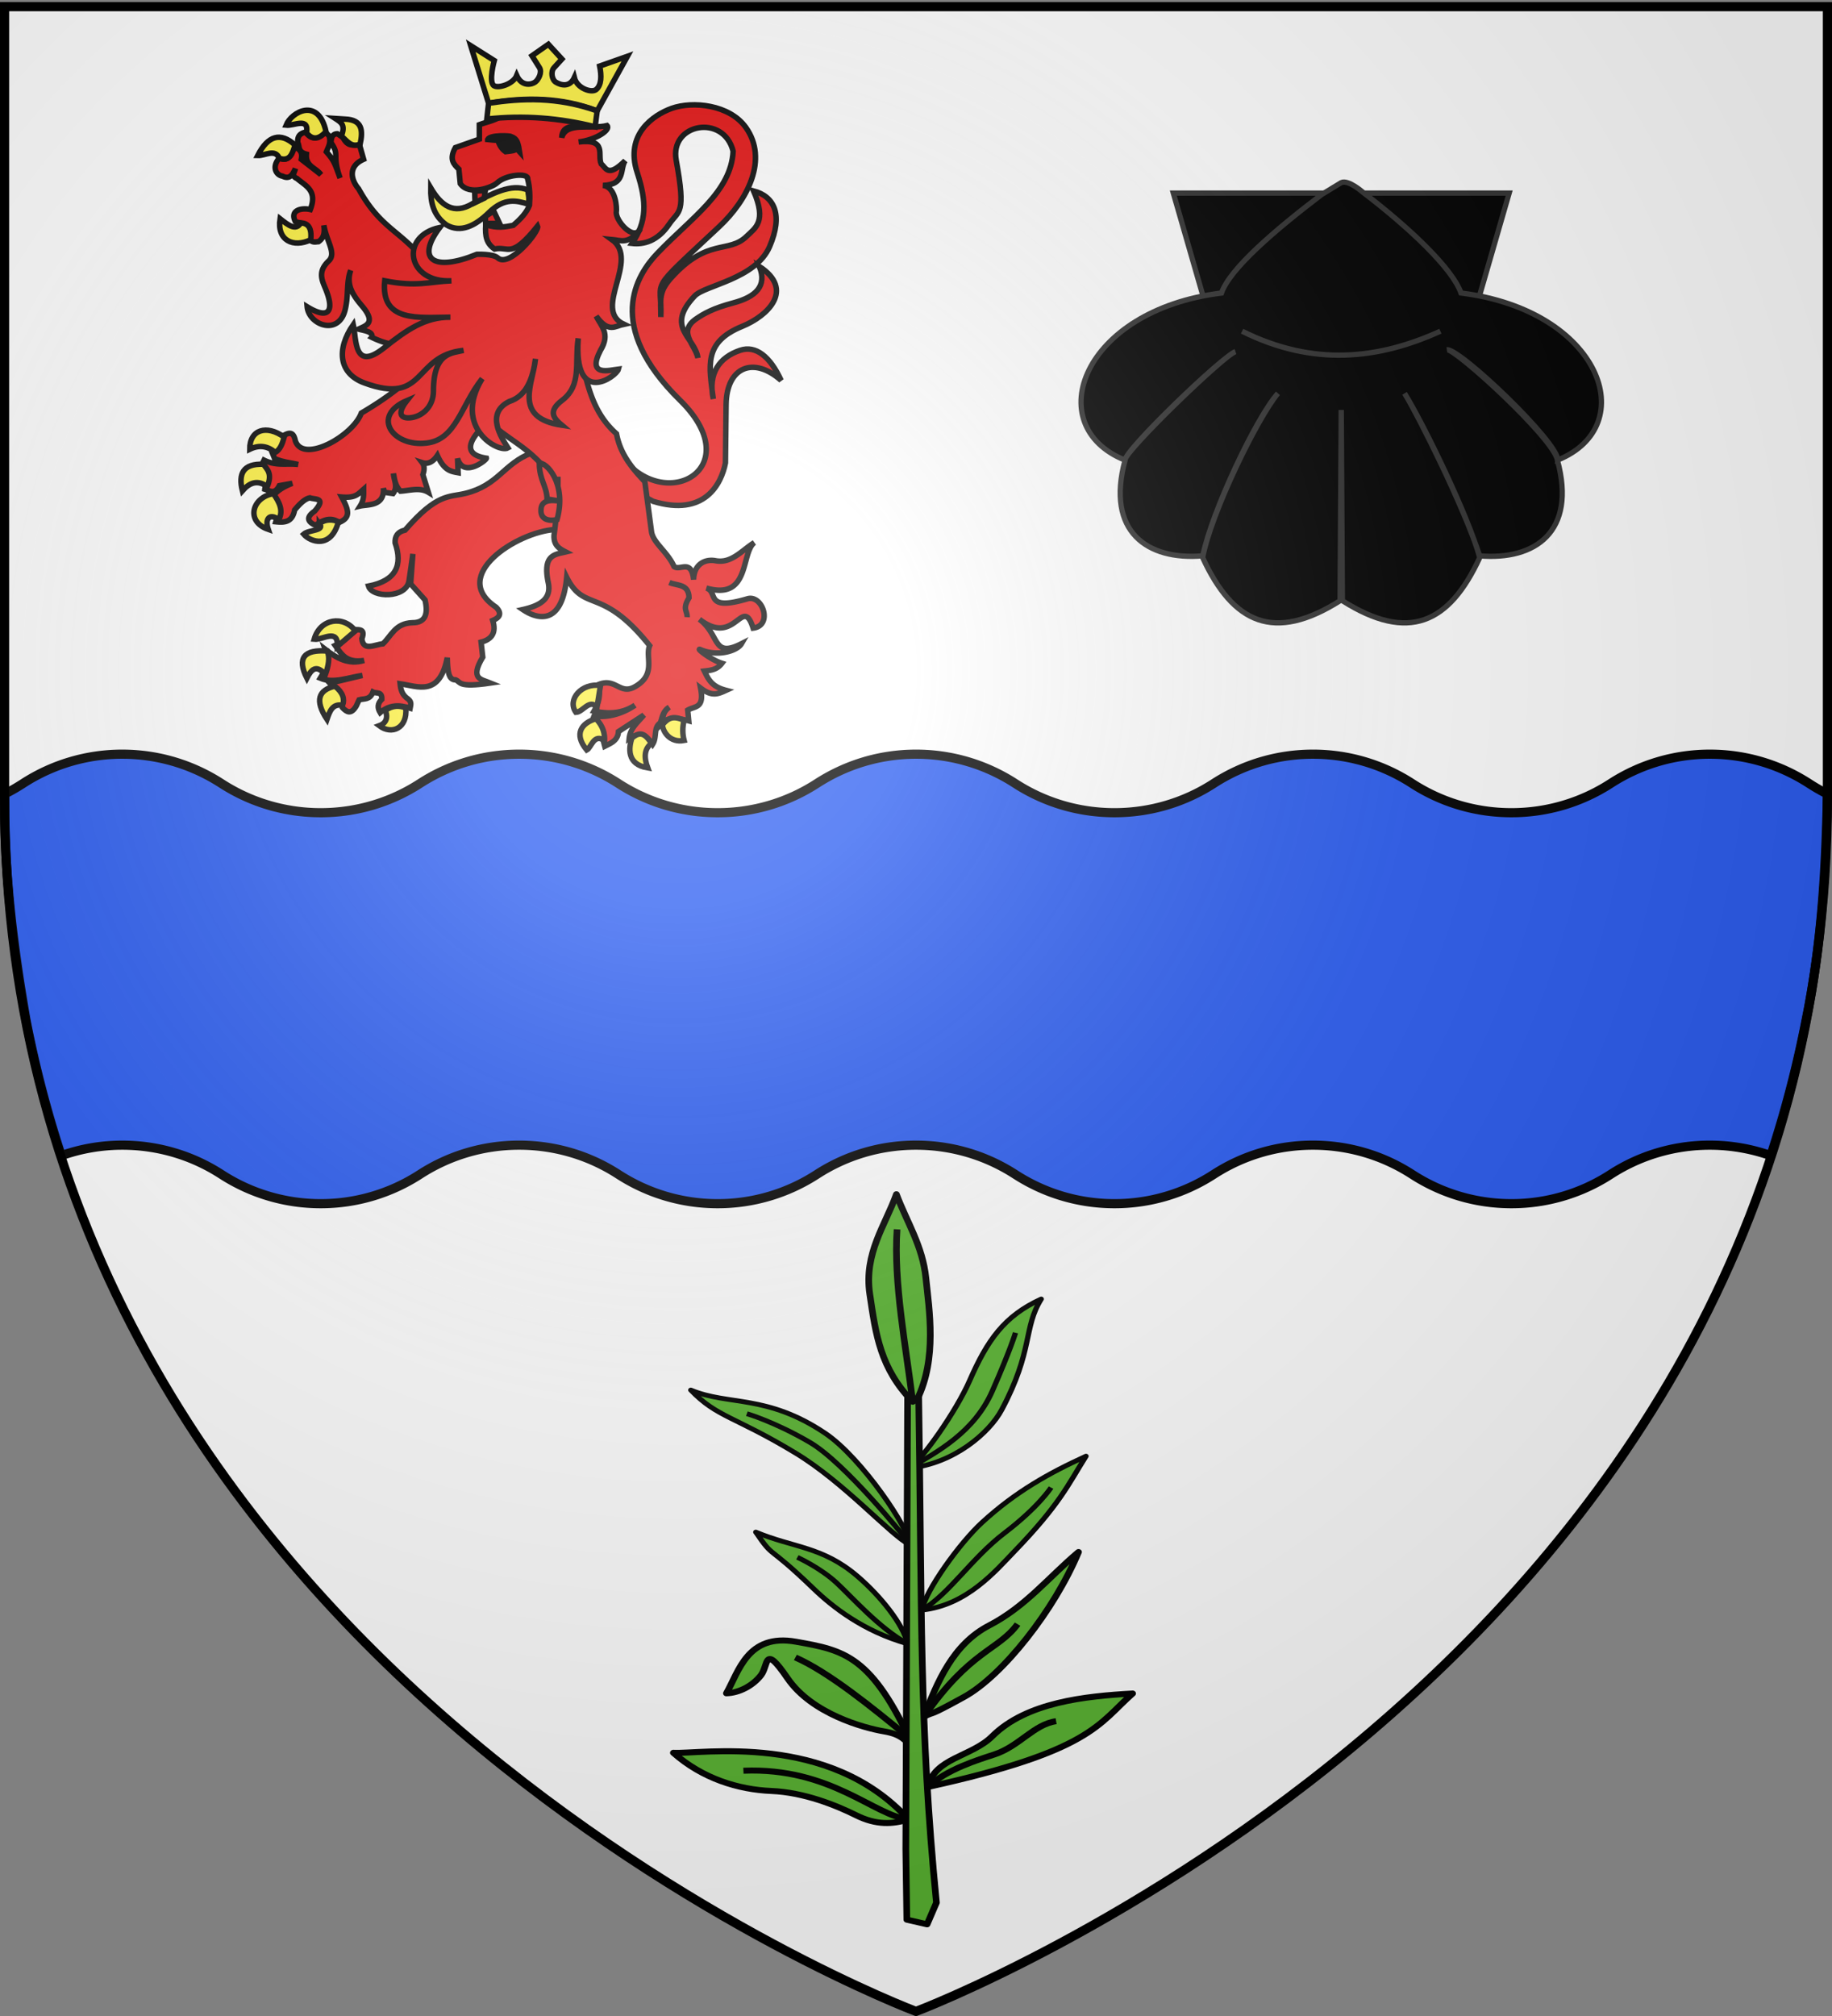 <svg xmlns="http://www.w3.org/2000/svg" xmlns:xlink="http://www.w3.org/1999/xlink" width="600" height="660" version="1.0"><rect width="100%" height="100%" fill="#808080" stroke="none"/><desc>Flag of Canton of Valais (Wallis)</desc><defs><g id="c"><path id="b" d="M0 0v1h.5z" transform="rotate(18 3.157 -.5)"/><use xlink:href="#b" width="810" height="540" transform="scale(-1 1)"/></g><g id="d"><use xlink:href="#c" width="810" height="540" transform="rotate(72)"/><use xlink:href="#c" width="810" height="540" transform="rotate(144)"/></g><radialGradient xlink:href="#a" id="e" cx="221.445" cy="226.331" r="300" fx="221.445" fy="226.331" gradientTransform="matrix(1.353 0 0 1.349 -77.63 -85.747)" gradientUnits="userSpaceOnUse"/><linearGradient id="a"><stop offset="0" style="stop-color:white;stop-opacity:.314"/><stop offset=".19" style="stop-color:white;stop-opacity:.251"/><stop offset=".6" style="stop-color:#6b6b6b;stop-opacity:.125"/><stop offset="1" style="stop-color:black;stop-opacity:.125"/></linearGradient></defs><g style="display:inline"><path d="M300 658.5s298.5-112.32 298.5-397.772V2.176H1.5v258.552C1.5 546.18 300 658.5 300 658.5" style="fill:#fff;fill-opacity:1;fill-rule:evenodd;stroke:none;stroke-width:1px;stroke-linecap:butt;stroke-linejoin:miter;stroke-opacity:1;display:inline"/><path d="M40.031 246.906a59.64 59.64 0 0 0-32.5 9.594c-1.93 1.248-3.926 2.414-6 3.438v7.25c.251 22.441 3.194 45.007 6.969 66.718a367 367 0 0 0 11.563 44.438 59.8 59.8 0 0 1 19.968-3.438c11.975 0 23.136 3.506 32.5 9.563a59.64 59.64 0 0 0 32.5 9.594 59.64 59.64 0 0 0 32.5-9.594c9.364-6.057 20.525-9.563 32.5-9.563s23.136 3.506 32.5 9.563c9.372 6.06 20.518 9.594 32.5 9.594a59.64 59.64 0 0 0 32.5-9.594c9.364-6.057 20.494-9.563 32.469-9.563s23.136 3.506 32.5 9.563c9.371 6.06 20.517 9.594 32.5 9.594a59.64 59.64 0 0 0 32.5-9.594c9.364-6.057 20.525-9.563 32.5-9.563s23.136 3.506 32.5 9.563c9.371 6.06 20.518 9.594 32.5 9.594a59.64 59.64 0 0 0 32.5-9.594c9.364-6.057 20.525-9.563 32.5-9.563 7.004 0 13.719 1.23 19.969 3.438a367 367 0 0 0 11.562-44.438c5.004-24.04 6.499-49.007 6.969-73.687v-.281c-2.074-1.024-4.07-2.19-6-3.438-9.371-6.06-20.518-9.594-32.5-9.594s-23.129 3.534-32.5 9.594c-9.364 6.057-20.525 9.563-32.5 9.563s-23.136-3.506-32.5-9.563a59.64 59.64 0 0 0-32.5-9.594c-11.982 0-23.129 3.534-32.5 9.594-9.364 6.057-20.525 9.563-32.5 9.563s-23.136-3.506-32.5-9.563a59.64 59.64 0 0 0-32.5-9.594c-11.982 0-23.097 3.534-32.469 9.594-9.364 6.057-20.525 9.563-32.5 9.563s-23.136-3.506-32.5-9.563a59.64 59.64 0 0 0-32.5-9.594c-11.982 0-23.128 3.534-32.5 9.594-9.364 6.057-20.525 9.563-32.5 9.563s-23.136-3.506-32.5-9.563c-9.371-6.06-20.517-9.594-32.5-9.594z" style="fill:#2b5df2;fill-opacity:1;fill-rule:evenodd;stroke:#000;stroke-width:3;stroke-linecap:butt;stroke-linejoin:miter;stroke-miterlimit:4;stroke-dasharray:none;stroke-opacity:1;display:inline"/></g><g style="display:inline"><path d="M-95.745 281.381v-4.679h0z" style="opacity:.615;fill:#fcef3c;fill-opacity:.991;fill-rule:evenodd;stroke:#000;stroke-width:2.5;stroke-linecap:round;stroke-linejoin:round;stroke-miterlimit:4;stroke-dasharray:none;stroke-dashoffset:0;stroke-opacity:1" transform="rotate(90 772.998 2551.04)"/><g style="display:inline"><path d="M201.342 146.117c13.7 24.03 45.076 8.19 21.373-15.088-24.862-24.417-14.265-40.977-7.334-48.195 11.137-11.597 24.083-20.041 24.727-33.318-3.044-12.348-20.852-9.13-18.65 2.934 3.291 18.028.89 16.237-2.305 20.954-3.783 5.586-8.354 6.71-12.154 6.287 4.807-7.083 4.895-13.446 1.677-23.26-4.095-12.485 5.36-18.824 11.315-20.955 6.846-2.449 18.95-1.27 24.308 6.287 7.37 10.392.62 23.66-8.801 32.48-24.025 22.488-18.55 16.304-19.07 29.545.026-5.661-.845-8.108 3.354-12.782 11.977-13.333 18.768-7.837 24.726-13.62 2.913-2.828 6.644-4.812 2.305-14.878 6.805 1.817 9.733 7.772 5.239 18.23-4.564 10.62-21.225 12.656-24.517 16.135-9.853 10.413.068 13.434 1.048 20.326-.834-4.26-6.772-8.55-.629-12.782 2.578-1.776 5.687-3.521 12.154-5.239 7.435-1.974 11.19-5.535 8.591-11.944 11.667 7.643 2.745 16.2-5.623 19.61-12.794 5.214-10.86 12.97-9.464 23.766-1.79-8.457 2.04-13.664 8.8-15.925 5.088-1.701 9.8 1.98 13.412 9.848-8.981-7.986-17.885-4.489-18.021 7.963l-.21 19.069c-1.379 6.916-6.773 17.68-23.679 12.573l-19.068-10.059z" style="fill:#e20909;fill-opacity:1;stroke:#000;stroke-width:1.8;stroke-miterlimit:4;stroke-opacity:1;stroke-dasharray:none"/><path d="M141.07 61.525c-.084 4.685.798 9.025 5.16 12.122 4.574 2.648 9.349.432 14.043-4.201 4.96-4.766 8.926-3.808 12.694-2.626.62-2.204-.141-3.1.028-4.575-5.633-2.432-11.943 1.342-18.187 4.405-6.25 3.794-10.348.615-13.738-5.125z" style="fill:#fcef3c;fill-opacity:1;stroke:#000;stroke-width:1.8;stroke-miterlimit:4;stroke-opacity:1;stroke-dasharray:none"/><path d="M174.086 148.294c-9.21 3.533-10.835 10.622-21.795 13.258-5.302 1.276-9.161-.084-19.615 11.988-2.634.62-3.366 2.192-3.27 4.177 2.518 7.274.398 12.367-8.718 14.167 1.156 3.852 12.244 4.086 13.259-1.635.159-.894 1.271-8.9 1.271-8.9l-.726 9.808 4.722 5.267c.991 4.42.292 7.465-4.177 7.447-5.593.181-6.827 4.237-9.626 6.902-2.688.228-6.415 2.537-6.902-1.635 1.441-3.814-1.528-2.776-3.27-3.087-.518 2.311-2.535 3.981-5.448 5.267 1.988 2.698 3.497 5.835 9.444 4.904-5.075 1.511-8.991-.746-12.713-3.633 1.256 3.549.17 6.577-1.635 9.445 4.336 1.817 9.157-.243 13.803-.909l-10.715 2.543c1.84 2.067 4.269 3.349 4.177 7.992 1.387 1.464 2.816 2.383 4.54-.545l.909-1.998c1.62-.473 3.547.126 4.54-2.543 1.102.554 3.029-.336 2.906 2.361-1.52 1.453-1.414 2.906-.545 4.36 3.073-2.65 6.395-2.551 9.808-1.454.176-.968.59-1.937-.545-2.906-2.212-1.477-2.528-3.271-2.724-5.085 5.808.825 12.896 4.354 15.438-8.537.123 4.042.297 7.4 2.746 7.253 1.713.67.553 2.648 11.43 1.05-3.046-1.246-6.871-1.255-2.552-8.484l-.545-4.904c3.642-.939 5.016-3.239 3.814-7.083 2.397-1.002 3.048-2.39 1.09-4.36-15.54-10.305 6.833-24.61 19.252-25.427l9.082-5.812-5.812-19.797z" style="fill:#e20909;fill-opacity:1;stroke:#000;stroke-width:1.8;stroke-miterlimit:4;stroke-opacity:1;stroke-dasharray:none"/><path d="M99.968 43.29c-2.278.528-2.536 1.918-2.446 3.462.694 1.111-.147 2.93 2.827 3.716-.351 4.033 3.24 4.514 4.749 6.686l-6.416-5.003c.613-2.967-1.245-3.468-2.573-4.494-1.05 1.97-.746 5.581-4.622 4.097-2.582 2.851-1.08 5.582 1.017 5.908 2.558 1.248 3.341-.691 4.24-2.43-.229 1.128-1.453 2.396.524 3.208 2.752 2.41 6.808 3.845 4.367 10.148-2.578-.601-6.89.024-4.891 3.97 2.013.735 5.97.29 4.494 5.781 1.278 1.256 2.125.805 3.081.779 2.068-1.457 1.978-3.401 1.747-5.368.869 5.242 4.193 9.197 1.604 11.657-3.847 3.655-2.105 6.495-.905 9.513 2.856 7.183.716 9.743-6.162 5.51.537 5.991 10.378 9.672 12.451.906 1.179-4.986.322-9.076 1.81-12.848-1.61 4.73.749 8.186 3.717 11.688 4.662 5.503 1.384 6.38-1.16 7.576 2.136.558 4.84.837 4.368 2.7a28.2 28.2 0 0 0 7.576 2.472l4.227 11.38c-3.809 3.574-8.946 7.224-15.265 10.938-2.703 7.42-18.955 16.619-21.583 9.116-.53-2.439-1.413-3.478-4.621-1.287-.31 1.638.256 3.186-2.954 5.146l.778 1.922c2.852 1.21 5.153 1.318 7.702 1.921-3.718-.44-7.151.581-11.18-1.413l-.89 1.794c3.798 2.569 1.419 5.15 1.16 7.719 1.584.467 3.164 1.928 4.748-1.16l4.24-.778c-4.032 1.607-5.025 2.835-6.431 4.113 3.157 3.06 1.826 5.75 1.032 8.481 2.781.29 5.4.228 6.162-3.86 1.67-2 3.349-3.666 5.018-3.97 1.731.635 5.455-.148 1.54 4.352-3.046 2.129-2.152 3.531.255 4.637 2.569-1.793 5.134-2.846 7.702-.905 3.847-1.563 3.347-3.881.906-8.353 4.518.392 5.336-.942 7.178-2.557-.004 1.745.178 3.436-1.144 5.51 2.565-.59 7.998.157 7.623-5.844l.334 1.35 2.827.397c1.707-2.183.247-4.376.127-6.559.373 2.026.622 4.086 2.319 5.78 3.093-.195 6.336-1.305 9.115.382l-1.794-5.78c.63-1.85.462-3.045-.223-3.94 1.49.482 3.262.226 4.971-2.35 2.27 5.074 4.529 5.232 6.797 5.654l-.19-4.669c1.89 6.569 9.57.455 9.45-.08-9.743-1.514-3.56-8.111.666-12.117 7.683 7.288 16.839 9.851 22.742 22.297-.123 4.876-.582 9.921-1.254 15.072-.143 3.39 1.843 4.403 3.827 5.431-3.534.845-7.595.88-5.749 9.91 1.25 5.569-2.832 7.711-8.306 8.957 3.615 2.459 12.756 6.6 14.373-10.561 5.86 11.693 11.458 2.71 27.172 22.377-1.543 3.57 2.178 9.11-4.288 13.118-5.4 3.55-6.634-2.806-12.466-.382.661 3.306.294 5.624-1.461 8.688 4.475.919 8.944 1.003 13.42-1.922-4.396 2.98-9.376 4.25-14.15 3.43 2.658 1.636 3.31 6.626 4.24 10.005 2.048-1.041 4.299-1.885 4.478-4.796l8.322-5.431c-1.89 2.35-4.47 4.205-4.796 7.67 3.325-2.13 5.736-.97 7.67 1.906 1.544-2.402.154-5.475 2.557-7.02.58-1.893.905-3.913 2.875-5.113-2.264 1.705-1.989 3.41-2.232 5.114 1.916-2.01 5.522-1.508 8.632-.651l-.334-3.51c2.264-1.4 5.56-.403 4.209-7.226 3.754 2.877 5.69 1.96 8.353.746-4.662-1.208-5.714-3.436-7.115-6.305 2.071-.242 4.15-.428 5.75-2.556-4.017-1.284-8.719-5.224-7.036-4.479 5.528 2.448 12.048.459 13.436-1.922-9.605 4.87-6.925-2.85-13.754-7.988 11.817 9.229 14.044-8.187 17.581 2.875 6.585-.833 3.069-11.045-1.858-9.593-14.333 4.226-9.353-2.277-13.483-3.51 14.45 4.173 11.254-11.447 15.722-14.896-4.28 2.726-7.541 6.93-12.72 5.94-3.51-.64-7.099 1.234-7.147 6.193-.763-6.915-4.358-2.813-6.4-4.272-2.269-4.998-6.922-7.769-7.417-11.514a6455 6455 0 0 0-2.176-16.294c-4.123-4.36-8.01-8.932-9.274-15.675-10.732-9.453-10.105-23.446-14.389-35.478l-47.04-19.264c-8.735-11.982-15.385-11.585-23.06-25.49-1.92-2.156-4.096-7.064 1.668-9.624l-1.27-4.494c-1.843-.663-3.685.933-5.527-2.7l-1.795-1.16c-1.343-.001-2.091.903-2.064 2.955 2.957 4.134.195 3.877 2.954 11.561-1.694-4.666-1.942-5.74-4.495-8.607.608-1.559 1.59-2.942.905-5.146-1.088-1.485-1.662-.88-2.445-1.143-2.728 2.98-3.977 1.186-5.384-.127zm82.757 112.788a96 96 0 0 1 0 3.097z" style="fill:#e20909;fill-opacity:1;stroke:#000;stroke-width:1.8;stroke-miterlimit:4;stroke-opacity:1;stroke-dasharray:none"/><path d="M176.629 151.72c.061 5.507 2.422 7.305 2.543 11.649l4.606.75c-3.782-.642-6.575-.307-6.604 2.882-.144 3.015 2.544 3.757 5.267 3.088 3.323-11.98-3.751-19.073-5.812-18.37zM219.22 190.703c2.525 1.119 6.346.352 6.448 4.995-2.332 3.815-.482 4.284-.636 6.357" style="fill:#e20909;fill-opacity:1;stroke:#000;stroke-width:1.8;stroke-miterlimit:4;stroke-opacity:1;stroke-dasharray:none"/><g style="fill:#fcef3c;stroke-width:3.542;stroke-miterlimit:4;stroke-dasharray:none"><path d="M-1928.962 172.153c-11.118 5.31-21.916.493-19.753-13.58 5.284 4.16 10.205 8.028 13.374 2.674 4.576.207 7.277 3.036 6.379 10.906zM-1949.126 119.685c-2.846-6.526-9.2-1.648-13.992-1.852 6.647-13.008 14.683-15.18 24.074-6.79-1.636 5.295-3.108 10.82-10.082 8.642zM-1944.806 98.286c5.15.56 14.889-5.436 13.169 4.938 3.896 4.9 8.106 4.149 12.55-.823-4.875-22.324-22.252-12.763-25.719-4.115zM-1909.21 105.282c2.856-7.09-.079-8.856-3.91-11.317l6.38.412c11.154.392 11.55 7.509 9.67 16.049-5.65 2.692-8.544-2.19-12.14-5.144z" style="fill:#fcef3c;fill-opacity:1;stroke:#000;stroke-width:3.542;stroke-miterlimit:4;stroke-opacity:1;stroke-dasharray:none" transform="translate(1081.667 -8.944)scale(.508)"/></g><g style="fill:#fcef3c;stroke-width:3.542;stroke-miterlimit:4;stroke-dasharray:none"><path d="M-1951.801 309.186c-4.708-4.064-10.108-5.123-16.46-2.058-.047-12.774 10.957-16.012 22.22-7.818-1.135 4.077-2.465 7.959-5.76 9.876zM-1972.994 333.877c-2.75-10.962.441-17.622 13.58-17.078 2.362 3.402 5.865 5.766 2.469 14.403-6.266-4.604-11.425-2.57-16.05 2.675zM-1953.036 335.729c3.978 5.555 6.59 11.11 3.498 16.666-6.436-4.42-8.977.05-6.79 6.378-14.849-5.106-10.372-20.749 3.292-23.044zM-1923.407 354.864c4.42-2.78 8.473-2.627 12.345-1.029-4.809 17.905-18.264 12.948-22.427 8.025 3.494-3.051 14.078-1.948 10.082-6.996z" style="fill:#fcef3c;fill-opacity:1;stroke:#000;stroke-width:3.542;stroke-miterlimit:4;stroke-opacity:1;stroke-dasharray:none" transform="translate(1081.667 -8.944)scale(.508)"/></g><g style="fill:#fcef3c;stroke-width:3.542;stroke-miterlimit:4;stroke-dasharray:none"><path d="M-1900.156 424.204c-7.523-10.142-22.723-8.165-26.543 5.35 5.483.596 15.383-7.274 15.02 4.526zM-1919.498 452.392c-6.015-7.057-9.163-3.121-11.933 2.264-6.586-13.147-1.642-18.607 13.168-17.49 1.767 4.142.824 9.445-1.235 15.226zM-1913.325 459.8c-10.53 2.465-13.258 9.062-5.144 21.398 1.76-5.153 3.505-10.325 10.082-9.053 1.452-4.115.19-8.23-4.938-12.346zM-1880.815 475.437c2.06 5.249-.072 8.485-3.91 9.876 7.965 6.023 18.303 1.727 17.078-11.522-4.157-1.543-8.465-1.726-13.168 1.646z" style="fill:#fcef3c;fill-opacity:1;stroke:#000;stroke-width:3.542;stroke-miterlimit:4;stroke-opacity:1;stroke-dasharray:none" transform="translate(1081.667 -8.944)scale(.508)"/></g><g style="fill:#fcef3c;stroke-width:3.542;stroke-miterlimit:4;stroke-dasharray:none"><path d="m-1742.136 459.388-2.263 13.991c-4.902-5.65-9 3.143-13.58 3.292-5.924-8.292 3.897-19.175 15.843-17.283zM-1739.461 494.984c.085-4.517-.748-9.137-5.555-14.197-9.114 2.684-14.695 9.626-5.967 20.164 3.028-1.607 4.548-11.027 11.522-5.967zM-1721.972 493.338c6.394-5.685 9.576-1.2 12.757 3.292-4.786 3.645-4.964 9.01-2.469 15.843-13.826-2.294-12.115-13.073-10.288-19.135zM-1688.228 481.815c-1.156 4.61-1.037 8.901 0 12.963-8.893 1.72-13.623-5.341-13.991-10.082 3.707-4.496 6.993-6.063 13.991-2.88z" style="fill:#fcef3c;fill-opacity:1;stroke:#000;stroke-width:3.542;stroke-miterlimit:4;stroke-opacity:1;stroke-dasharray:none" transform="translate(1081.667 -8.944)scale(.508)"/></g><g style="fill:#e20909;stroke-width:3.542;stroke-miterlimit:4;stroke-dasharray:none"><path d="m-1807.179 161.62-3.779-8.03-5.431 3.543.236 4.487zM-1823.238 140.837l6.849-.472-.709 4.96-5.904 2.833z" style="fill:#e20909;fill-opacity:1;stroke:#000;stroke-width:3.542;stroke-miterlimit:4;stroke-opacity:1;stroke-dasharray:none" transform="translate(1081.667 -8.944)scale(.508)"/><path d="M-1789.04 133.008c.652-4.187-14.133-2.97-19.806 2.504-2.848 2.748-17.97 8.537-23.675.455l-.91-9.333c-3.234-3.122-6.513-6.208-2.276-13.886l15.48-5.463V97.95c5.572-2.077 12.038-2.895 17.072-7.74 4.117-3.304 9.772-4.812 17.529-3.87 10.413 2.134 27.725-.668 32.883 11.06-4.922 2.744-13.933-.532-14.388 8.913 2.83-10.38 18.755-5.214 29.218-7.775 2.646 2.654-7.056 9.226-18.347 10.567 18.686-2.2 11.962 8.367 14.569 14.113 3.231 2.624 4.227 9.08 15.48-2.048-3.619 5.365.617 15.43-14.342 15.935 8.615.957 8.965 15.11 8.65 16.845-.984 5.432 11.242 19.63 15.48 11.155-7.434 10.43-12.735 7.352-18.439 6.829 18.522 13.176-12.816 44.882 7.74 54.634-5.513 1.151-9.86 5.903-17.756-5.236 2.993 6.38 9.378 11.165 2.731 22.082-8.956 17.248 6.003 12.719 11.61 12.065-1.192 4.767-29.083 24.687-25.951-19.805-2.374 15.63 2.496 29.986-10.244 39.837-9.726 7.318-5.39 11.823-.228 16.163-32.109-4.774-18.54-26.84-17.073-42.797-1.728 12.445-5.591 23.962-17.073 27.545-15.009 7.604-5.37 22.615-.683 29.82-6.16 3.452-35.81-13.191-16.618-44.617-14.094 17.91-16.658 39.241-35.893 41.523-21.802 2.587-35.987-17.514-12.595-27.41-6.496 8.287-3.988 11.482 1.594 11.155 7.543-.442 15.498-6.678 15.48-17.3-.045-25.402 12.427-24.32 19.35-26.18-32.631 3.343-23.804 35.799-63.968 20.944-16.509-6.106-18.058-21.681-7.057-37.561 2.056 9.608.25 30.58 19.805 15.024 14.882-11.838 26.525-19.88 42.797-19.805-20.378.094-45.08 3.6-42.342-23.447 20.508 4.085 28.566.59 43.024 0-28.476 1.563-33.81-28.755-7.512-34.374-15.674 20.732-3.902 28.666 23.903 17.3 0 0 10.503-.412 13.43 2.277 7.432 6.828 27.164-17.289 25.724-20.487-17.403 21.676-18.43 12.764-27.772 14.796-5.113-3.544-6.17-8.006-5.691-15.707 7.529 2.567 12.586 1.426 17.756.455 4.782-4.067 8.711-8.304 10.471-12.975.389-5.616.286-11.23-1.138-16.846z" style="fill:#e20909;fill-opacity:1;stroke:#000;stroke-width:3.542;stroke-miterlimit:4;stroke-opacity:1;stroke-dasharray:none" transform="translate(1081.667 -8.944)scale(.508)"/></g><path d="M159.715 45.664c.864-1.652 7.674-1.21 7.623-.966 2.033.66 2.185 2.063 2.541 3.385l.254 1.57-.864-.965c-.711.68-1.728.7-2.643.843l-1.067.122c-1.372-.97-2.033-2.327-2.54-3.745-1.475 0-2.288-.143-3.304-.244z" style="fill:#000;stroke:#000;stroke-width:1.8;stroke-miterlimit:4;stroke-dasharray:none"/><g style="fill:#fcef3c;stroke-width:4.762;stroke-miterlimit:4;stroke-dasharray:none"><path d="m831.488-144.652 15.46 49.843c31.877-5.462 63.372-5.181 94.1 6.625l26.194-47.25-24.024 8.472c1.687 8.522 1.632 16.175-2.893 20.19-3.818 3.385-16.702-.666-19.06-10.266-4.009 8.736-11.618 6.667-15.993 4.03-3.518-2.122-4.649-9.212-1.633-12.518l6.868-7.525-11.753-12.793-14.19 9.926 6.45 10.255c2.528 4.022-.775 10.34-3.582 12.464-2.927 2.214-11.558 4.416-16.102-5.614-2.978 7.442-15.836 11.331-19.701 8.852-4.916-3.154.259-21.802.259-21.802z" style="fill:#fcef3c;fill-opacity:1;stroke:#000;stroke-width:4.762;stroke-miterlimit:4;stroke-dasharray:none" transform="translate(-160.136 69.632)scale(.378)"/><path d="m846.949-94.809-1.514 13.716c31.919-3.506 63.171-1.013 93.845 6.687l1.767-13.778c-34.818-12.283-64.68-10.991-94.098-6.625z" style="fill:#fcef3c;fill-opacity:1;stroke:#000;stroke-width:4.762;stroke-miterlimit:4;stroke-opacity:1;stroke-dasharray:none" transform="translate(-160.136 69.632)scale(.378)"/></g></g><g style="display:inline"><path d="M-9.702-266.036 32.33-120.411h106.843l42.094-145.625H-9.702z" style="fill:#000;fill-opacity:1;fill-rule:evenodd;stroke:#313131;stroke-width:3;stroke-linecap:butt;stroke-linejoin:miter;stroke-miterlimit:4;stroke-opacity:1;stroke-dasharray:none;display:inline" transform="translate(389.861 216.452)scale(.576)"/><path d="M74.629-265.208c-26.876 20.454-52.171 42.186-56.952 55.963-79.386 9.85-103.21 75.366-54.985 94.936 1.143-6.187 56.466-59.6 62.927-61.608-7.702 2.85-63.044 56.026-62.763 61.717C-48.217-73.51-24.385-57.155 7.073-59.87c5.074-25.204 30.64-79.006 42.693-92.338C37.983-137.9 11.903-84.74 6.964-58.888 24.343-21.242 47.65-10.685 85.123-34.347l.656-108.42.655 108.42c37.472 23.662 60.725 13.105 78.104-24.54-6.281-23.167-32.212-76.515-42.747-93.322 8.314 13.625 33.622 64.324 42.693 92.338 31.458 2.716 55.29-13.64 44.217-54.329-1.79-12.24-58.238-63.663-62.817-62.798 7.343-.804 63.566 52.819 62.98 62.689 48.226-19.57 24.402-85.087-54.984-94.936-4.78-13.777-29.105-36.967-55.98-57.42 0 0-8.119-7.168-12.121-5.32z" style="fill:#000;fill-opacity:1;fill-rule:evenodd;stroke:#313131;stroke-width:3;stroke-linecap:butt;stroke-linejoin:miter;stroke-miterlimit:4;stroke-opacity:1;stroke-dasharray:none;display:inline" transform="translate(389.861 216.452)scale(.576)"/><path d="M29.403-187.533c40.462 20.146 77.46 16.043 112.75 0" style="fill:none;stroke:#313131;stroke-width:3;stroke-linecap:butt;stroke-linejoin:miter;stroke-miterlimit:4;stroke-opacity:1;stroke-dasharray:none;display:inline" transform="translate(389.861 216.452)scale(.576)"/></g><path d="M835.803 284.89c.39-6.51-19.045-40.097-34.14-51.741-23.733-18.305-39.74-13.237-55.168-20.718 10.635 12.736 17.823 12.233 42.718 29.545 20.203 14.05 38.741 38.399 46.59 42.914z" style="opacity:1;fill:#5ab532;fill-opacity:1;stroke:#000;stroke-width:2.2;stroke-linejoin:round;stroke-miterlimit:4;stroke-dasharray:none;stroke-opacity:1" transform="scale(.792 .715)rotate(-1 24811.115 26827.316)"/><path d="M834.503 282.454s-24.586-35.388-39.198-45.212c-14.426-9.699-25.831-13.576-25.831-13.576" style="opacity:1;fill:none;fill-opacity:1;stroke:#000;stroke-width:2.2;stroke-linejoin:round;stroke-miterlimit:4;stroke-dasharray:none;stroke-opacity:1" transform="scale(.792 .715)rotate(-1 24811.115 26827.316)"/><path d="M842.505 269.608c-5.239-3.828-19.688-25.547-25.56-39.676-7.632-18.36-14.807-29.324-30.235-36.804 7.686 13.003 3.6 23.379 17.248 50.456 5.19 10.297 19.975 24.19 38.547 26.024z" style="opacity:1;fill:#5ab532;fill-opacity:1;stroke:#000;stroke-width:2.2;stroke-linejoin:round;stroke-miterlimit:4;stroke-dasharray:none;stroke-opacity:1" transform="scale(-.792 .715)rotate(1 -22835.004 -69349.334)"/><path d="M842.505 269.608c-11.528-7.256-26.96-15.816-34.867-34.779-7.908-18.962-10.013-26.445-10.013-26.445" style="opacity:1;fill:none;fill-opacity:1;stroke:#000;stroke-width:2.2;stroke-linejoin:round;stroke-miterlimit:4;stroke-dasharray:none;stroke-opacity:1" transform="scale(-.792 .715)rotate(1 -22835.004 -69349.334)"/><path d="M842.505 269.608c-1.639-8.972-16.21-30.514-25.56-39.676-14.201-13.916-28.078-22.12-43.505-29.6 7.686 13.003 11.183 21.862 30.518 43.252 7.732 8.554 19.975 24.19 38.547 26.024z" style="opacity:1;fill:#5ab532;fill-opacity:1;stroke:#000;stroke-width:2.2;stroke-linejoin:round;stroke-miterlimit:4;stroke-dasharray:none;stroke-opacity:1" transform="scale(-.792 .715)rotate(1 -26560.656 -69610.248)"/><path d="M842.505 269.608c-11.528-7.256-20.893-23.4-34.867-34.779-14.203-11.566-19.492-20.379-19.492-20.379" style="opacity:1;fill:none;fill-opacity:1;stroke:#000;stroke-width:2.2;stroke-linejoin:round;stroke-miterlimit:4;stroke-dasharray:none;stroke-opacity:1" transform="scale(-.792 .715)rotate(1 -26560.656 -69610.248)"/><path d="M842.505 269.608c-1.639-8.972-10.903-22.172-20.252-31.335-14.201-13.916-26.182-13.399-41.609-20.88 7.686 13.004 3.979 4.801 23.314 26.191 7.732 8.554 20.354 20.02 38.547 26.024z" style="opacity:1;fill:#5ab532;fill-opacity:1;stroke:#000;stroke-width:2.2;stroke-linejoin:round;stroke-miterlimit:4;stroke-dasharray:none;stroke-opacity:1" transform="scale(.792 .715)rotate(-1 28284.007 27278.985)"/><path d="M842.505 269.608c-11.528-7.256-22.41-21.504-28.8-28.333-6.583-7.034-16.08-12.038-16.08-12.038" style="opacity:1;fill:none;fill-opacity:1;stroke:#000;stroke-width:2.2;stroke-linejoin:round;stroke-miterlimit:4;stroke-dasharray:none;stroke-opacity:1" transform="scale(.792 .715)rotate(-1 28284.007 27278.985)"/><path d="M486.219 346.256c-13.805-33.77-22.855-35.605-38.902-38.76-16.046-3.154-18.879 10.913-23.03 18.908 4.352-.154 8.767-2.829 11.414-6.57s.81-11.895 8.817 1.06c8.086 13.085 25.367 18.245 31.89 19.466 6.09 1.14 6.745 3.391 9.81 5.896z" style="fill:#5ab532;fill-opacity:1;stroke:#000;stroke-width:2.2;stroke-linejoin:round;stroke-miterlimit:4;stroke-dasharray:none;stroke-opacity:1" transform="matrix(.99 0 0 .893 -182.147 262.873)"/><path d="M447.115 313.264c11.015 5.363 25.522 18.445 36.62 28.55M489.662 334.971c4.393-12.713 9.54-26.53 21.563-33.444 12.152-6.988 19.665-17.695 29.564-26.91-7.977 21.246-25.06 45.304-37.904 53.146s-9.071 4.896-13.223 7.208z" style="fill:#5ab532;fill-opacity:1;stroke:#000;stroke-width:2.2;stroke-linejoin:round;stroke-miterlimit:4;stroke-dasharray:none;stroke-opacity:1" transform="matrix(.99 0 0 .893 -182.147 262.873)"/><path d="M489.662 334.971c15.466-24.541 24.506-24.197 30.959-33.911M484.536 372.646c-26.35-32.198-68.672-23.866-77.787-24.429 9.566 9.426 21.464 13.49 32.402 13.996s21.486 5.29 28.066 8.915c6.708 3.695 12.097 3.303 17.319 1.518z" style="fill:#5ab532;fill-opacity:1;stroke:#000;stroke-width:2.2;stroke-linejoin:round;stroke-miterlimit:4;stroke-dasharray:none;stroke-opacity:1" transform="matrix(.99 0 0 .893 -182.147 262.873)"/><path d="M484.536 372.646c-11.483-1.383-25.712-19.16-54.616-17.856M491.022 360.734c54.083-13.156 56.38-23.208 67.66-34.249-15.668.973-35.09 3.174-46.445 15.676-6.84 7.53-19.252 7.964-21.215 18.573z" style="fill:#5ab532;fill-opacity:1;stroke:#000;stroke-width:2.2;stroke-linejoin:round;stroke-miterlimit:4;stroke-dasharray:none;stroke-opacity:1" transform="matrix(.99 0 0 .893 -182.147 262.873)"/><path d="M491.022 360.734c5.984-6.398 16.63-9.98 21.938-11.911 8.225-2.99 13.07-11.057 20.417-12.188" style="fill:#5ab532;fill-opacity:1;stroke:#000;stroke-width:2.2;stroke-linejoin:round;stroke-miterlimit:4;stroke-dasharray:none;stroke-opacity:1" transform="matrix(.99 0 0 .893 -182.147 262.873)"/><path d="m483.984 409.396 6.704 1.703 3.088-7.941c-5.785-65.23-4.749-107.861-5.89-187.381l-3.64.064-.6 167.652z" style="fill:#5ab532;fill-opacity:1;stroke:#000;stroke-width:2.2;stroke-linejoin:round;stroke-miterlimit:4;stroke-dasharray:none;stroke-opacity:1" transform="matrix(.99 0 0 .893 -182.147 262.873)"/><path d="M487.418 218.626c6.595-14.917 3.973-32.62 2.871-44.455-1.101-11.834-6.238-20.351-9.76-30.72-3.648 11.345-10.797 21.688-8.8 36.621s3.474 27.256 14.203 39.438z" style="fill:#5ab532;fill-opacity:1;stroke:#000;stroke-width:2.2;stroke-linejoin:round;stroke-miterlimit:4;stroke-dasharray:none;stroke-opacity:1" transform="matrix(.99 0 0 .893 -182.147 262.873)"/><path d="M485.932 219.51c-2.257-20.322-6.38-43.61-5.179-63.192" style="fill:#5ab532;fill-opacity:1;stroke:#000;stroke-width:2.2;stroke-linejoin:round;stroke-miterlimit:4;stroke-dasharray:none;stroke-opacity:1" transform="matrix(.99 0 0 .893 -182.147 262.873)"/></g><g style="display:inline"><path d="M300 658.5s298.5-112.32 298.5-397.772V2.176H1.5v258.552C1.5 546.18 300 658.5 300 658.5" style="opacity:1;fill:url(#e);fill-opacity:1;fill-rule:evenodd;stroke:none;stroke-width:1px;stroke-linecap:butt;stroke-linejoin:miter;stroke-opacity:1"/></g><g style="display:inline"><path d="M300 658.5S1.5 546.18 1.5 260.728V2.176h597v258.552C598.5 546.18 300 658.5 300 658.5z" style="opacity:1;fill:none;fill-opacity:1;fill-rule:evenodd;stroke:#000;stroke-width:3;stroke-linecap:butt;stroke-linejoin:miter;stroke-miterlimit:4;stroke-dasharray:none;stroke-opacity:1"/></g></svg>